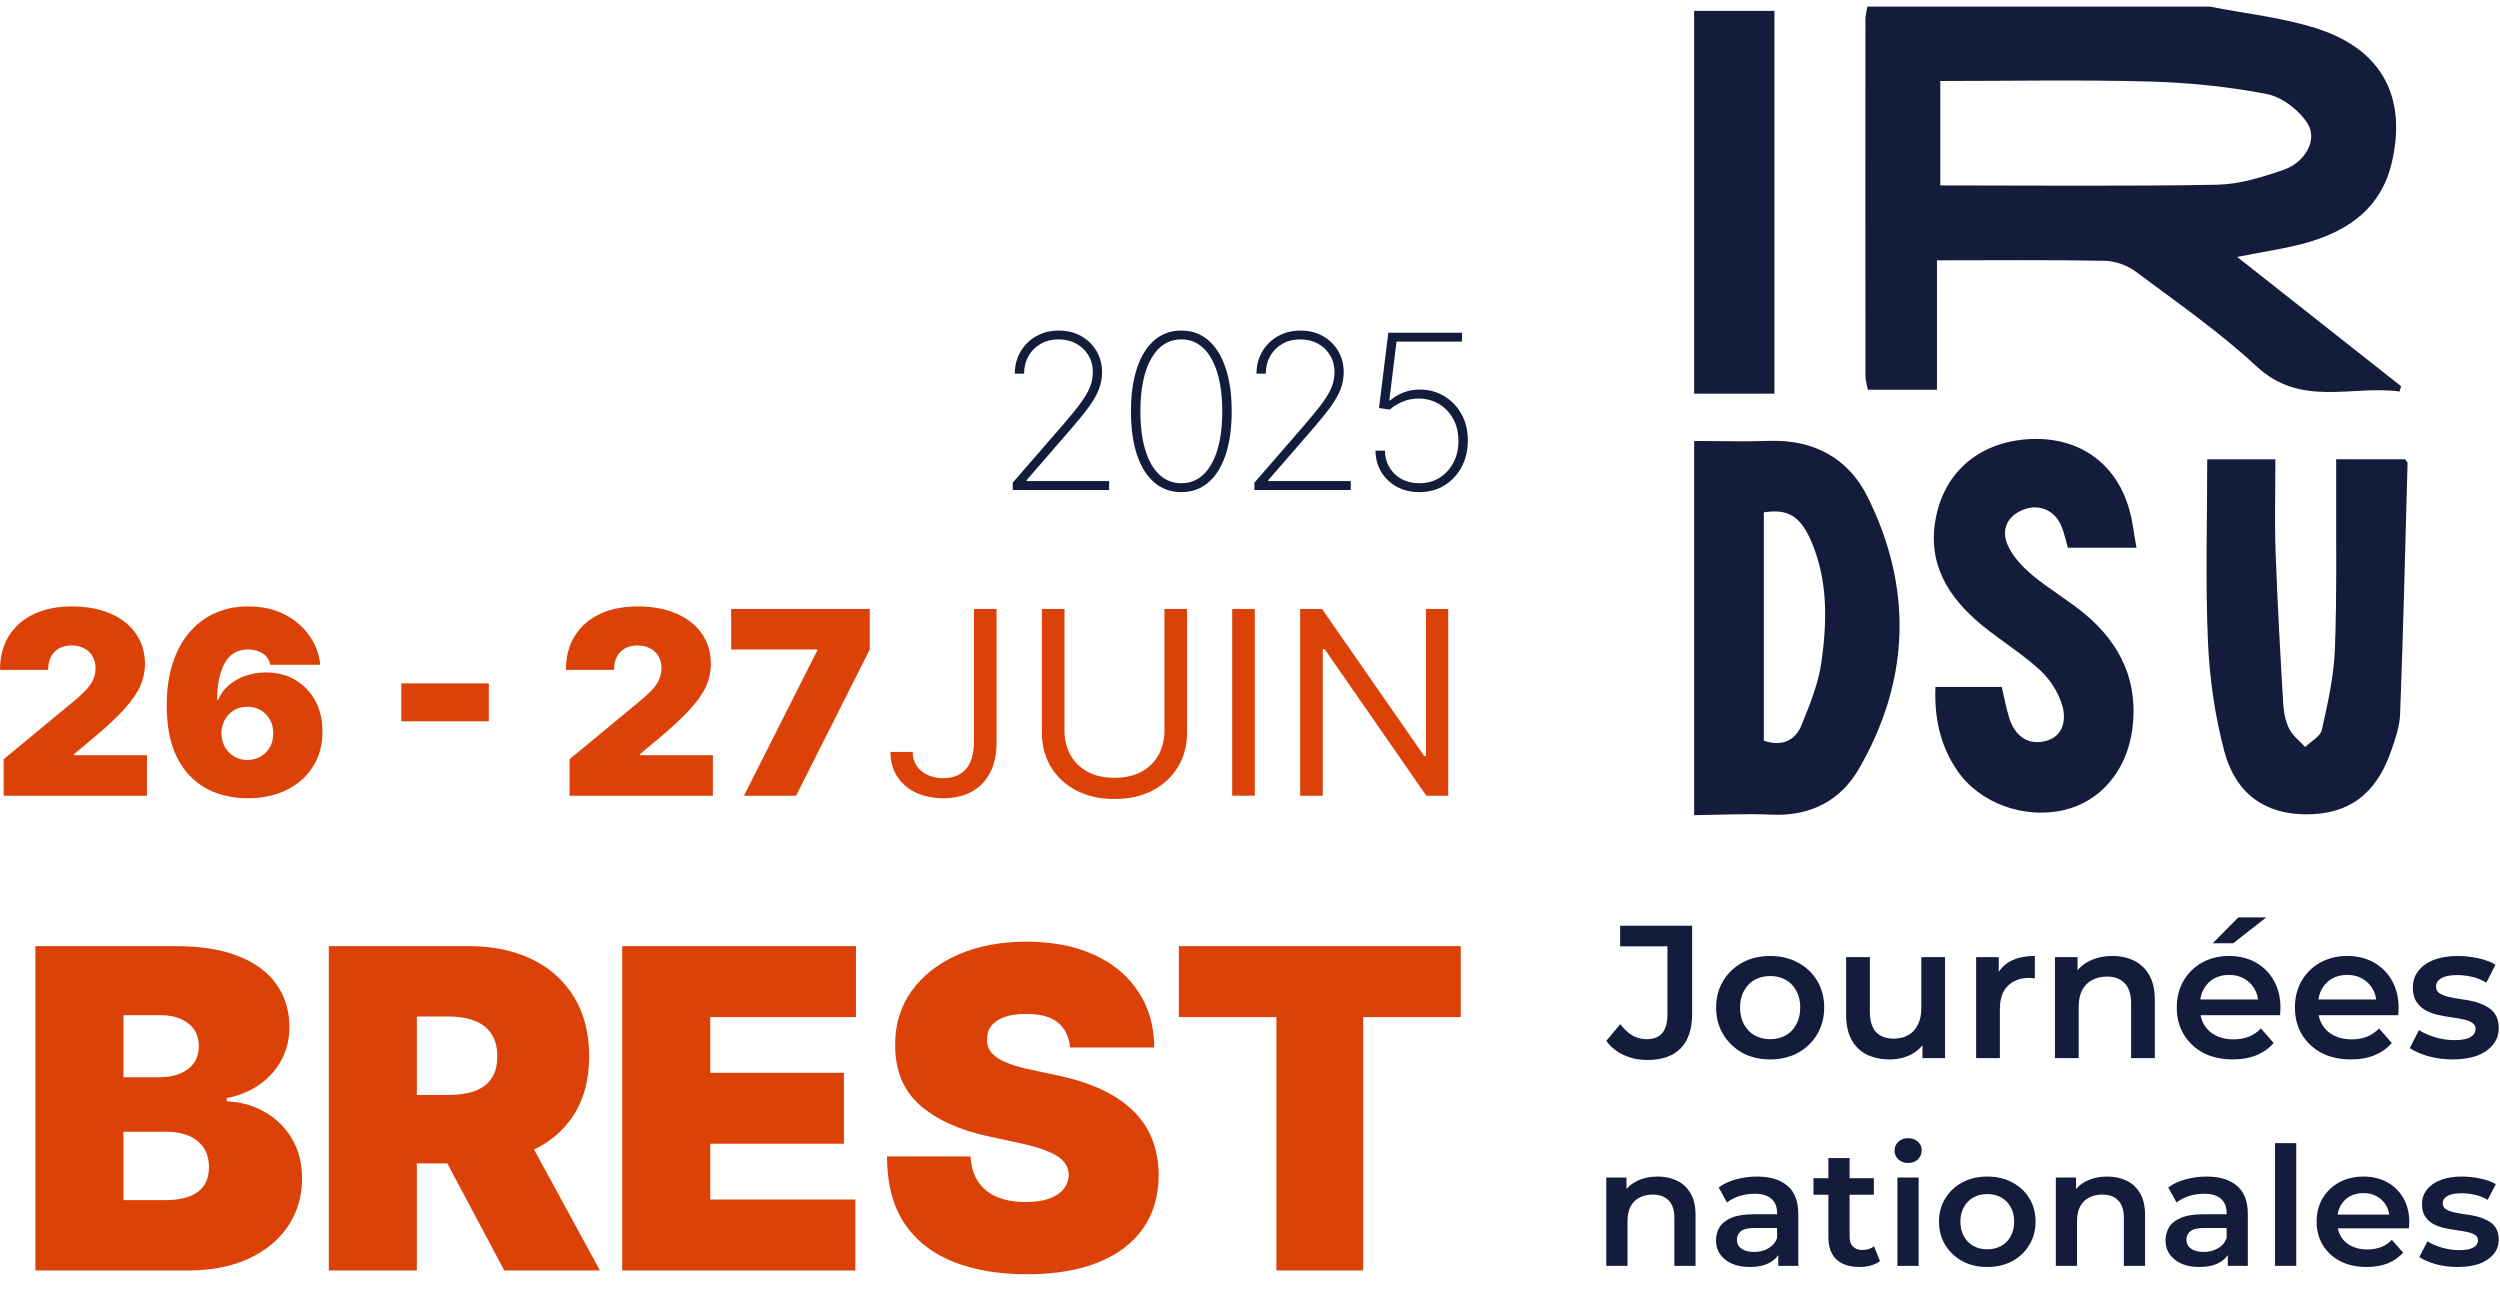 <?xml version="1.0" encoding="UTF-8"?> <svg xmlns="http://www.w3.org/2000/svg" width="370" height="192" viewBox="0 0 370 192" fill="none"><g clip-path="url(#clip0_2342_24)"><path d="M327.039 0.973C332.357 2.026 337.84 2.584 342.96 4.24C352.595 7.352 356.268 14.464 353.964 24.151C352.413 30.679 347.715 34.064 341.659 35.84C338.418 36.789 335.026 37.233 331.108 38.028C339.427 44.592 347.398 50.873 355.363 57.159C355.29 57.422 355.212 57.68 355.139 57.943C348.064 56.968 340.572 60.353 333.964 54.217C328.444 49.098 322.185 44.752 316.129 40.226C314.881 39.292 313.101 38.632 311.551 38.601C303.356 38.441 295.157 38.528 286.671 38.528V57.685H276.443C276.323 57.04 276.089 56.349 276.089 55.652C276.068 38.048 276.068 20.445 276.084 2.842C276.084 2.222 276.271 1.598 276.375 0.979H327.034L327.039 0.973ZM287.166 27.443C301.036 27.443 314.574 27.588 328.101 27.34C331.425 27.278 334.828 26.225 338.012 25.116C341.149 24.027 343.022 20.719 341.55 18.329C340.317 16.327 337.757 14.355 335.483 13.917C329.766 12.807 323.881 12.224 318.049 12.064C307.836 11.785 297.607 11.986 287.166 11.986V27.443Z" fill="#131C3A"></path><path d="M250.731 65.266C254.466 65.266 258.202 65.37 261.932 65.251C268.483 65.044 273.586 67.888 276.365 73.462C283.118 86.993 282.707 100.654 275.116 113.788C272.411 118.469 267.957 120.827 262.244 120.569C258.415 120.394 254.57 120.605 250.736 120.642V65.261L250.731 65.266ZM261.048 109.628C263.8 110.557 265.725 109.556 266.656 107.249C267.874 104.235 269.138 101.129 269.58 97.95C270.413 91.963 270.548 85.899 268.077 80.145C266.454 76.357 264.612 75.278 261.048 75.825V109.634V109.628Z" fill="#131C3A"></path><path d="M250.731 1.608H262.619V58.258H250.731V1.608Z" fill="#131C3A"></path><path d="M326.665 67.981H336.758C336.758 72.672 336.628 77.209 336.789 81.729C337.06 89.233 337.481 96.737 337.923 104.235C337.996 105.484 338.267 106.811 338.829 107.91C339.344 108.927 340.374 109.685 341.175 110.557C342.023 109.721 343.412 109.004 343.631 108.029C344.5 104.122 345.405 100.148 345.561 96.169C345.878 88.02 345.717 79.851 345.754 71.686C345.754 70.536 345.754 69.385 345.754 67.971H355.951C356.112 68.218 356.326 68.394 356.32 68.564C355.982 80.94 355.68 93.315 355.217 105.686C355.15 107.549 354.489 109.432 353.859 111.223C351.633 117.586 347.58 120.533 341.295 120.523C335.301 120.513 330.889 117.55 329.193 111.166C327.794 105.897 327.013 100.365 326.774 94.915C326.389 86.049 326.67 77.152 326.67 67.976L326.665 67.981Z" fill="#131C3A"></path><path d="M286.448 101.665H296.26C296.614 103.172 296.895 104.715 297.347 106.202C298.133 108.762 299.954 110.305 302.628 109.701C305.386 109.076 305.854 106.517 305.193 104.334C304.621 102.424 303.362 100.489 301.879 99.132C299.22 96.701 296.083 94.796 293.294 92.5C288.341 88.418 285.225 83.443 286.489 76.718C287.821 69.627 293.232 65.225 300.74 64.972C307.878 64.735 313.299 68.673 315.177 75.557C315.645 77.27 315.833 79.056 316.197 81.064H306.046C305.708 79.923 305.49 78.762 305.021 77.714C303.965 75.351 301.504 74.453 299.127 75.567C296.728 76.687 296.224 78.803 297.243 80.904C298.039 82.545 299.449 84.01 300.885 85.203C303.336 87.236 306.145 88.851 308.585 90.89C313.923 95.344 316.54 100.995 315.567 108.029C314.73 114.093 310.854 118.629 305.49 119.883C299.548 121.271 292.941 118.866 289.647 114.005C287.181 110.372 286.255 106.31 286.448 101.671V101.665Z" fill="#131C3A"></path></g><path d="M245.34 174.129C246.411 174.129 247.365 174.333 248.203 174.741C249.056 175.149 249.726 175.777 250.211 176.625C250.697 177.457 250.94 178.534 250.94 179.856V187.344H247.801V180.247C247.801 179.089 247.516 178.224 246.947 177.653C246.394 177.082 245.616 176.797 244.612 176.797C243.875 176.797 243.222 176.944 242.653 177.237C242.084 177.531 241.64 177.971 241.322 178.559C241.021 179.13 240.87 179.856 240.87 180.737V187.344H237.731L237.731 174.276H240.719L240.719 177.8L240.192 176.723C240.661 175.891 241.339 175.255 242.226 174.815C243.13 174.358 244.168 174.129 245.34 174.129Z" fill="#131C3A"></path><path d="M263.184 187.344L263.184 184.701L263.008 184.138V179.513C263.008 178.616 262.732 177.922 262.179 177.433C261.627 176.927 260.79 176.674 259.668 176.674C258.915 176.674 258.17 176.789 257.433 177.017C256.713 177.245 256.102 177.564 255.6 177.971L254.369 175.745C255.089 175.206 255.943 174.806 256.931 174.545C257.935 174.268 258.973 174.129 260.045 174.129C261.987 174.129 263.485 174.586 264.54 175.5C265.611 176.397 266.147 177.792 266.147 179.684L266.147 187.344H263.184ZM258.965 187.515C257.96 187.515 257.081 187.352 256.328 187.025C255.575 186.683 254.989 186.218 254.57 185.631C254.168 185.027 253.967 184.35 253.967 183.6C253.967 182.865 254.143 182.205 254.495 181.617C254.863 181.03 255.457 180.565 256.278 180.223C257.098 179.88 258.186 179.709 259.542 179.709L263.435 179.709V181.74L259.768 181.74C258.697 181.74 257.977 181.911 257.609 182.254C257.24 182.58 257.056 182.988 257.056 183.477C257.056 184.032 257.282 184.472 257.734 184.799C258.186 185.125 258.814 185.288 259.618 185.288C260.388 185.288 261.074 185.117 261.677 184.774C262.296 184.432 262.74 183.926 263.008 183.257L263.535 185.092C263.234 185.859 262.69 186.455 261.903 186.879C261.133 187.303 260.153 187.515 258.965 187.515Z" fill="#131C3A"></path><path d="M275.223 187.515C273.749 187.515 272.611 187.148 271.807 186.414C271.004 185.663 270.602 184.562 270.602 183.11V171.389H273.741V183.037C273.741 183.657 273.9 184.138 274.218 184.481C274.553 184.823 275.013 184.994 275.599 184.994C276.303 184.994 276.888 184.815 277.357 184.456L278.236 186.634C277.868 186.928 277.416 187.148 276.88 187.295C276.344 187.441 275.792 187.515 275.223 187.515ZM268.392 176.821V174.374H277.332V176.821H268.392Z" fill="#131C3A"></path><path d="M280.818 187.344L280.818 174.276H283.957L283.957 187.344H280.818ZM282.4 172.123C281.814 172.123 281.329 171.943 280.944 171.585C280.576 171.226 280.391 170.793 280.391 170.288C280.391 169.766 280.576 169.333 280.944 168.991C281.329 168.632 281.814 168.452 282.4 168.452C282.986 168.452 283.463 168.624 283.832 168.966C284.217 169.292 284.409 169.708 284.409 170.214C284.409 170.753 284.225 171.209 283.857 171.585C283.489 171.943 283.003 172.123 282.4 172.123Z" fill="#131C3A"></path><path d="M294.104 187.515C292.731 187.515 291.509 187.229 290.438 186.658C289.366 186.071 288.521 185.272 287.901 184.26C287.282 183.249 286.972 182.099 286.972 180.81C286.972 179.505 287.282 178.355 287.901 177.36C288.521 176.348 289.366 175.557 290.438 174.986C291.509 174.415 292.731 174.129 294.104 174.129C295.494 174.129 296.724 174.415 297.796 174.986C298.884 175.557 299.729 176.34 300.332 177.335C300.951 178.33 301.261 179.489 301.261 180.81C301.261 182.099 300.951 183.249 300.332 184.26C299.729 185.272 298.884 186.071 297.796 186.658C296.724 187.229 295.494 187.515 294.104 187.515ZM294.104 184.897C294.874 184.897 295.561 184.733 296.163 184.407C296.766 184.081 297.235 183.608 297.57 182.988C297.921 182.368 298.097 181.642 298.097 180.81C298.097 179.962 297.921 179.236 297.57 178.632C297.235 178.012 296.766 177.539 296.163 177.213C295.561 176.886 294.883 176.723 294.129 176.723C293.359 176.723 292.673 176.886 292.07 177.213C291.484 177.539 291.015 178.012 290.664 178.632C290.312 179.236 290.136 179.962 290.136 180.81C290.136 181.642 290.312 182.368 290.664 182.988C291.015 183.608 291.484 184.081 292.07 184.407C292.673 184.733 293.351 184.897 294.104 184.897Z" fill="#131C3A"></path><path d="M311.872 174.129C312.943 174.129 313.897 174.333 314.734 174.741C315.588 175.149 316.258 175.777 316.743 176.625C317.229 177.457 317.471 178.534 317.471 179.856V187.344H314.332V180.247C314.332 179.089 314.048 178.224 313.479 177.653C312.926 177.082 312.148 176.797 311.143 176.797C310.407 176.797 309.754 176.944 309.185 177.237C308.615 177.531 308.172 177.971 307.854 178.559C307.552 179.13 307.402 179.856 307.402 180.737V187.344H304.263V174.276H307.251V177.8L306.724 176.723C307.192 175.891 307.87 175.255 308.758 174.815C309.662 174.358 310.7 174.129 311.872 174.129Z" fill="#131C3A"></path><path d="M329.715 187.344V184.701L329.539 184.138V179.513C329.539 178.616 329.263 177.922 328.711 177.433C328.158 176.927 327.321 176.674 326.2 176.674C325.446 176.674 324.701 176.789 323.965 177.017C323.245 177.245 322.634 177.564 322.131 177.971L320.901 175.745C321.621 175.206 322.475 174.806 323.462 174.545C324.467 174.268 325.505 174.129 326.576 174.129C328.518 174.129 330.017 174.586 331.071 175.5C332.143 176.397 332.678 177.792 332.678 179.684V187.344H329.715ZM325.496 187.515C324.492 187.515 323.613 187.352 322.86 187.025C322.106 186.683 321.52 186.218 321.102 185.631C320.7 185.027 320.499 184.35 320.499 183.6C320.499 182.865 320.675 182.205 321.027 181.617C321.395 181.03 321.989 180.565 322.809 180.223C323.63 179.88 324.718 179.709 326.074 179.709L329.966 179.709V181.74L326.3 181.74C325.229 181.74 324.509 181.911 324.14 182.254C323.772 182.58 323.588 182.988 323.588 183.477C323.588 184.032 323.814 184.472 324.266 184.799C324.718 185.125 325.346 185.288 326.149 185.288C326.919 185.288 327.606 185.117 328.209 184.774C328.828 184.432 329.272 183.926 329.539 183.257L330.067 185.092C329.765 185.859 329.221 186.455 328.435 186.879C327.664 187.303 326.685 187.515 325.496 187.515Z" fill="#131C3A"></path><path d="M336.707 187.344V169.186H339.846V187.344H336.707Z" fill="#131C3A"></path><path d="M350.269 187.515C348.779 187.515 347.473 187.229 346.351 186.658C345.247 186.071 344.384 185.272 343.765 184.26C343.162 183.249 342.861 182.099 342.861 180.81C342.861 179.505 343.154 178.355 343.74 177.36C344.343 176.348 345.163 175.557 346.201 174.986C347.255 174.415 348.452 174.129 349.792 174.129C351.098 174.129 352.261 174.407 353.282 174.961C354.304 175.516 355.107 176.299 355.693 177.311C356.279 178.322 356.572 179.513 356.572 180.883C356.572 181.014 356.564 181.161 356.547 181.324C356.547 181.487 356.539 181.642 356.522 181.789L345.347 181.789V179.758L354.864 179.758L353.634 180.394C353.651 179.644 353.492 178.983 353.157 178.412C352.822 177.841 352.362 177.392 351.776 177.066C351.206 176.74 350.545 176.577 349.792 176.577C349.022 176.577 348.344 176.74 347.758 177.066C347.189 177.392 346.737 177.849 346.402 178.436C346.084 179.007 345.925 179.684 345.925 180.467V180.957C345.925 181.74 346.109 182.433 346.477 183.037C346.845 183.64 347.364 184.105 348.034 184.432C348.704 184.758 349.474 184.921 350.344 184.921C351.098 184.921 351.776 184.807 352.378 184.578C352.981 184.35 353.517 183.991 353.985 183.502L355.668 185.386C355.065 186.071 354.304 186.601 353.383 186.977C352.479 187.335 351.441 187.515 350.269 187.515Z" fill="#131C3A"></path><path d="M363.731 187.515C362.609 187.515 361.529 187.376 360.491 187.099C359.47 186.805 358.658 186.455 358.055 186.047L359.261 183.722C359.863 184.097 360.583 184.407 361.42 184.652C362.257 184.897 363.094 185.019 363.932 185.019C364.919 185.019 365.631 184.888 366.066 184.627C366.518 184.366 366.744 184.016 366.744 183.575C366.744 183.216 366.593 182.947 366.292 182.768C365.991 182.572 365.597 182.425 365.112 182.327C364.626 182.229 364.082 182.14 363.48 182.058C362.894 181.976 362.299 181.87 361.697 181.74C361.111 181.593 360.575 181.389 360.089 181.128C359.604 180.851 359.211 180.484 358.909 180.027C358.608 179.57 358.457 178.966 358.457 178.216C358.457 177.384 358.7 176.666 359.185 176.063C359.671 175.443 360.349 174.97 361.219 174.643C362.107 174.301 363.153 174.129 364.358 174.129C365.262 174.129 366.175 174.227 367.096 174.423C368.016 174.619 368.778 174.896 369.381 175.255L368.175 177.58C367.539 177.205 366.895 176.952 366.242 176.821C365.606 176.674 364.969 176.601 364.333 176.601C363.379 176.601 362.668 176.74 362.199 177.017C361.747 177.294 361.521 177.645 361.521 178.069C361.521 178.461 361.671 178.754 361.973 178.95C362.274 179.146 362.668 179.301 363.153 179.415C363.639 179.529 364.174 179.627 364.76 179.709C365.363 179.774 365.957 179.88 366.543 180.027C367.129 180.174 367.665 180.378 368.15 180.639C368.653 180.883 369.054 181.234 369.356 181.691C369.657 182.148 369.808 182.743 369.808 183.477C369.808 184.293 369.557 185.003 369.054 185.606C368.569 186.21 367.874 186.683 366.97 187.025C366.066 187.352 364.986 187.515 363.731 187.515Z" fill="#131C3A"></path><path d="M243.802 156.878C242.546 156.878 241.385 156.636 240.317 156.151C239.267 155.666 238.405 154.966 237.731 154.051L239.811 151.56C240.354 152.307 240.944 152.866 241.581 153.24C242.237 153.613 242.949 153.8 243.717 153.8C245.76 153.8 246.781 152.596 246.781 150.189L246.781 140.056L239.783 140.056V137.005L250.435 137.005L250.435 149.993C250.435 152.307 249.863 154.033 248.72 155.171C247.596 156.309 245.956 156.878 243.802 156.878Z" fill="#131C3A"></path><path d="M261.968 156.795C260.431 156.795 259.063 156.468 257.864 155.815C256.665 155.143 255.719 154.229 255.026 153.072C254.332 151.915 253.986 150.599 253.986 149.125C253.986 147.632 254.332 146.317 255.026 145.178C255.719 144.021 256.665 143.116 257.864 142.463C259.063 141.81 260.431 141.484 261.968 141.484C263.523 141.484 264.9 141.81 266.099 142.463C267.317 143.116 268.263 144.012 268.938 145.15C269.631 146.289 269.978 147.614 269.978 149.125C269.978 150.599 269.631 151.915 268.938 153.072C268.263 154.229 267.317 155.143 266.099 155.815C264.9 156.468 263.523 156.795 261.968 156.795ZM261.968 153.8C262.83 153.8 263.598 153.613 264.272 153.24C264.947 152.866 265.472 152.325 265.846 151.616C266.24 150.907 266.437 150.077 266.437 149.125C266.437 148.155 266.24 147.324 265.846 146.634C265.472 145.925 264.947 145.384 264.272 145.01C263.598 144.637 262.839 144.451 261.996 144.451C261.134 144.451 260.366 144.637 259.691 145.01C259.035 145.384 258.511 145.925 258.117 146.634C257.724 147.324 257.527 148.155 257.527 149.125C257.527 150.077 257.724 150.907 258.117 151.616C258.511 152.325 259.035 152.866 259.691 153.24C260.366 153.613 261.125 153.8 261.968 153.8Z" fill="#131C3A"></path><path d="M279.689 156.795C278.415 156.795 277.291 156.561 276.317 156.095C275.342 155.61 274.583 154.882 274.04 153.911C273.497 152.922 273.225 151.682 273.225 150.189V141.652H276.738V149.713C276.738 151.056 277.038 152.064 277.638 152.736C278.256 153.389 279.127 153.716 280.251 153.716C281.076 153.716 281.788 153.548 282.388 153.212C283.006 152.876 283.484 152.372 283.821 151.7C284.177 151.028 284.355 150.198 284.355 149.209V141.652H287.868L287.868 156.599H284.524L284.524 152.568L285.114 153.8C284.608 154.77 283.868 155.516 282.893 156.039C281.919 156.543 280.851 156.795 279.689 156.795Z" fill="#131C3A"></path><path d="M292.468 156.599L292.468 141.652L295.813 141.652V145.766L295.419 144.563C295.869 143.555 296.572 142.79 297.527 142.267C298.501 141.745 299.71 141.484 301.153 141.484V144.814C301.003 144.777 300.862 144.758 300.731 144.758C300.6 144.74 300.469 144.73 300.338 144.73C299.007 144.73 297.949 145.122 297.162 145.906C296.375 146.671 295.981 147.819 295.981 149.349L295.981 156.599L292.468 156.599Z" fill="#131C3A"></path><path d="M312.649 141.484C313.848 141.484 314.916 141.717 315.853 142.183C316.809 142.65 317.558 143.368 318.102 144.339C318.645 145.29 318.917 146.522 318.917 148.033L318.917 156.599H315.404L315.404 148.481C315.404 147.156 315.085 146.167 314.448 145.514C313.83 144.861 312.958 144.535 311.834 144.535C311.01 144.535 310.279 144.703 309.642 145.038C309.005 145.374 308.508 145.878 308.152 146.55C307.815 147.203 307.646 148.033 307.646 149.041L307.646 156.599H304.133L304.133 141.652H307.478V145.682L306.887 144.451C307.412 143.499 308.171 142.771 309.164 142.267C310.176 141.745 311.338 141.484 312.649 141.484Z" fill="#131C3A"></path><path d="M330.456 156.795C328.788 156.795 327.326 156.468 326.071 155.815C324.834 155.143 323.869 154.229 323.176 153.072C322.502 151.915 322.164 150.599 322.164 149.125C322.164 147.632 322.492 146.317 323.148 145.178C323.823 144.021 324.741 143.116 325.902 142.463C327.083 141.81 328.423 141.484 329.922 141.484C331.383 141.484 332.685 141.801 333.828 142.435C334.971 143.07 335.871 143.965 336.526 145.122C337.182 146.279 337.51 147.642 337.51 149.209C337.51 149.358 337.501 149.526 337.482 149.713C337.482 149.899 337.473 150.077 337.454 150.245L324.947 150.245V147.921L335.599 147.921L334.222 148.649C334.24 147.791 334.062 147.035 333.688 146.382C333.313 145.729 332.798 145.216 332.142 144.842C331.505 144.469 330.765 144.283 329.922 144.283C329.06 144.283 328.301 144.469 327.645 144.842C327.008 145.216 326.502 145.738 326.127 146.41C325.771 147.063 325.593 147.837 325.593 148.733V149.293C325.593 150.189 325.799 150.982 326.212 151.672C326.624 152.363 327.205 152.894 327.954 153.268C328.704 153.641 329.566 153.828 330.54 153.828C331.383 153.828 332.142 153.697 332.816 153.436C333.491 153.174 334.091 152.764 334.615 152.204L336.498 154.359C335.824 155.143 334.971 155.75 333.941 156.179C332.929 156.589 331.767 156.795 330.456 156.795ZM327.476 139.608L331.271 135.773H335.402L330.512 139.608L327.476 139.608Z" fill="#131C3A"></path><path d="M347.939 156.795C346.272 156.795 344.81 156.468 343.555 155.815C342.318 155.143 341.353 154.229 340.66 153.072C339.985 151.915 339.648 150.599 339.648 149.125C339.648 147.632 339.976 146.317 340.632 145.178C341.306 144.021 342.224 143.116 343.386 142.463C344.567 141.81 345.906 141.484 347.405 141.484C348.867 141.484 350.169 141.801 351.312 142.435C352.455 143.07 353.354 143.965 354.01 145.122C354.666 146.279 354.994 147.642 354.994 149.209C354.994 149.358 354.985 149.526 354.966 149.713C354.966 149.899 354.956 150.077 354.938 150.245L342.431 150.245V147.921L353.083 147.921L351.706 148.649C351.724 147.791 351.546 147.035 351.171 146.382C350.797 145.729 350.281 145.216 349.626 144.842C348.989 144.469 348.248 144.283 347.405 144.283C346.543 144.283 345.785 144.469 345.129 144.842C344.492 145.216 343.986 145.738 343.611 146.41C343.255 147.063 343.077 147.837 343.077 148.733V149.293C343.077 150.189 343.283 150.982 343.695 151.672C344.108 152.363 344.688 152.894 345.438 153.268C346.187 153.641 347.049 153.828 348.024 153.828C348.867 153.828 349.626 153.697 350.3 153.436C350.975 153.174 351.574 152.764 352.099 152.204L353.982 154.359C353.308 155.143 352.455 155.75 351.424 156.179C350.413 156.589 349.251 156.795 347.939 156.795Z" fill="#131C3A"></path><path d="M363.006 156.795C361.751 156.795 360.542 156.636 359.38 156.319C358.237 155.983 357.329 155.582 356.654 155.115L358.003 152.456C358.678 152.885 359.483 153.24 360.42 153.52C361.357 153.8 362.294 153.939 363.231 153.939C364.336 153.939 365.133 153.79 365.62 153.492C366.126 153.193 366.379 152.792 366.379 152.288C366.379 151.877 366.21 151.57 365.873 151.364C365.536 151.14 365.095 150.972 364.552 150.86C364.008 150.749 363.4 150.646 362.725 150.553C362.069 150.459 361.404 150.338 360.729 150.189C360.074 150.021 359.474 149.787 358.931 149.489C358.387 149.172 357.947 148.752 357.61 148.229C357.272 147.707 357.104 147.016 357.104 146.158C357.104 145.206 357.375 144.385 357.919 143.695C358.462 142.986 359.221 142.445 360.195 142.071C361.189 141.679 362.36 141.484 363.709 141.484C364.72 141.484 365.742 141.596 366.772 141.819C367.803 142.043 368.655 142.361 369.33 142.771L367.981 145.43C367.269 145.001 366.547 144.712 365.817 144.563C365.105 144.395 364.393 144.311 363.681 144.311C362.613 144.311 361.816 144.469 361.292 144.786C360.786 145.104 360.533 145.505 360.533 145.99C360.533 146.438 360.701 146.774 361.039 146.998C361.376 147.222 361.816 147.399 362.36 147.53C362.903 147.66 363.503 147.772 364.158 147.865C364.833 147.94 365.498 148.061 366.154 148.229C366.81 148.397 367.409 148.631 367.953 148.929C368.515 149.209 368.964 149.61 369.302 150.133C369.639 150.655 369.808 151.336 369.808 152.176C369.808 153.109 369.527 153.921 368.964 154.611C368.421 155.302 367.643 155.843 366.632 156.235C365.62 156.608 364.411 156.795 363.006 156.795Z" fill="#131C3A"></path><path d="M5.238 188.027V140.027H26.05C29.706 140.027 32.777 140.519 35.261 141.503C37.761 142.488 39.644 143.878 40.91 145.675C42.191 147.472 42.831 149.589 42.831 152.027C42.831 153.792 42.441 155.402 41.66 156.855C40.894 158.308 39.816 159.527 38.425 160.511C37.035 161.48 35.41 162.152 33.55 162.527V162.995C35.613 163.073 37.488 163.597 39.175 164.566C40.863 165.519 42.206 166.839 43.206 168.527C44.206 170.198 44.706 172.167 44.706 174.433C44.706 177.058 44.019 179.394 42.644 181.441C41.285 183.488 39.347 185.097 36.831 186.269C34.316 187.441 31.316 188.027 27.831 188.027H5.238ZM18.269 177.62H24.363C26.55 177.62 28.191 177.214 29.285 176.402C30.378 175.573 30.925 174.355 30.925 172.745C30.925 171.62 30.667 170.667 30.152 169.886C29.636 169.105 28.902 168.511 27.949 168.105C27.011 167.698 25.878 167.495 24.55 167.495H18.269V177.62ZM18.269 159.433H23.613C24.753 159.433 25.761 159.253 26.636 158.894C27.511 158.534 28.191 158.019 28.675 157.347C29.175 156.659 29.425 155.823 29.425 154.839C29.425 153.355 28.894 152.222 27.831 151.441C26.769 150.644 25.425 150.245 23.8 150.245H18.269V159.433ZM48.664 188.027V140.027H69.382C72.945 140.027 76.062 140.675 78.734 141.972C81.406 143.269 83.484 145.136 84.968 147.573C86.453 150.011 87.195 152.933 87.195 156.339C87.195 159.777 86.429 162.675 84.898 165.034C83.382 167.394 81.249 169.175 78.499 170.378C75.765 171.581 72.57 172.183 68.914 172.183H56.539V162.058H66.289C67.82 162.058 69.124 161.87 70.203 161.495C71.296 161.105 72.132 160.488 72.71 159.644C73.304 158.8 73.601 157.698 73.601 156.339C73.601 154.964 73.304 153.847 72.71 152.988C72.132 152.113 71.296 151.472 70.203 151.066C69.124 150.644 67.82 150.433 66.289 150.433H61.695V188.027H48.664ZM76.789 165.995L88.789 188.027H74.632L62.914 165.995H76.789ZM92.09 188.027V140.027H126.683V150.527H105.121V158.777H124.902V169.277H105.121V177.527H126.59V188.027H92.09ZM158.361 155.027C158.236 153.464 157.65 152.245 156.603 151.37C155.572 150.495 154.002 150.058 151.892 150.058C150.549 150.058 149.447 150.222 148.588 150.55C147.744 150.863 147.119 151.292 146.713 151.839C146.306 152.386 146.096 153.011 146.08 153.714C146.049 154.292 146.15 154.816 146.385 155.284C146.635 155.738 147.025 156.152 147.556 156.527C148.088 156.886 148.767 157.214 149.596 157.511C150.424 157.808 151.408 158.073 152.549 158.308L156.486 159.152C159.142 159.714 161.416 160.456 163.306 161.378C165.197 162.3 166.744 163.386 167.947 164.636C169.15 165.87 170.033 167.261 170.596 168.808C171.174 170.355 171.471 172.042 171.486 173.87C171.471 177.027 170.681 179.698 169.119 181.886C167.556 184.073 165.322 185.738 162.416 186.878C159.525 188.019 156.049 188.589 151.986 188.589C147.814 188.589 144.174 187.972 141.064 186.738C137.971 185.503 135.564 183.605 133.846 181.042C132.142 178.464 131.283 175.167 131.267 171.152H143.642C143.721 172.62 144.088 173.855 144.744 174.855C145.4 175.855 146.322 176.613 147.51 177.128C148.713 177.644 150.142 177.902 151.799 177.902C153.189 177.902 154.353 177.73 155.291 177.386C156.228 177.042 156.939 176.566 157.424 175.956C157.908 175.347 158.158 174.652 158.174 173.87C158.158 173.136 157.916 172.495 157.447 171.948C156.994 171.386 156.244 170.886 155.197 170.448C154.15 169.995 152.736 169.573 150.955 169.183L146.174 168.152C141.924 167.23 138.572 165.691 136.119 163.534C133.681 161.363 132.471 158.402 132.486 154.652C132.471 151.605 133.283 148.941 134.924 146.659C136.58 144.363 138.869 142.573 141.791 141.292C144.728 140.011 148.096 139.37 151.892 139.37C155.767 139.37 159.119 140.019 161.947 141.316C164.775 142.613 166.955 144.441 168.486 146.8C170.033 149.144 170.814 151.886 170.83 155.027H158.361ZM174.471 150.527V140.027H216.189V150.527H201.752V188.027H188.908V150.527H174.471Z" fill="#DC4208"></path><path d="M0.54 117.764V112.366L10.849 103.838C11.533 103.271 12.118 102.741 12.604 102.246C13.098 101.742 13.476 101.225 13.737 100.694C14.007 100.163 14.142 99.574 14.142 98.926C14.142 98.215 13.989 97.608 13.683 97.104C13.386 96.601 12.973 96.214 12.442 95.944C11.911 95.665 11.299 95.526 10.607 95.526C9.914 95.526 9.302 95.665 8.771 95.944C8.25 96.223 7.845 96.632 7.557 97.172C7.269 97.712 7.125 98.368 7.125 99.142H0C0 97.199 0.436 95.526 1.309 94.122C2.182 92.719 3.414 91.639 5.006 90.883C6.599 90.128 8.465 89.75 10.607 89.75C12.82 89.75 14.736 90.105 16.355 90.816C17.983 91.518 19.238 92.507 20.12 93.785C21.011 95.062 21.456 96.56 21.456 98.278C21.456 99.34 21.236 100.397 20.795 101.45C20.354 102.493 19.562 103.649 18.42 104.918C17.277 106.186 15.653 107.697 13.548 109.452L10.957 111.611V111.773H21.753V117.764H0.54Z" fill="#DC4208"></path><path d="M36.657 118.142C35.047 118.142 33.518 117.89 32.069 117.386C30.63 116.874 29.352 116.068 28.237 114.971C27.121 113.873 26.244 112.443 25.605 110.68C24.976 108.916 24.665 106.78 24.674 104.27C24.683 102.03 24.971 100.015 25.538 98.224C26.114 96.434 26.928 94.909 27.98 93.65C29.042 92.39 30.311 91.428 31.786 90.762C33.261 90.087 34.903 89.75 36.711 89.75C38.744 89.75 40.535 90.141 42.082 90.924C43.629 91.707 44.862 92.755 45.779 94.068C46.706 95.373 47.246 96.812 47.399 98.386H40.004C39.833 97.604 39.437 97.032 38.816 96.673C38.205 96.304 37.503 96.119 36.711 96.119C35.137 96.119 33.981 96.803 33.243 98.171C32.515 99.538 32.141 101.337 32.123 103.568H32.285C32.636 102.723 33.167 101.998 33.877 101.396C34.588 100.793 35.416 100.33 36.36 100.006C37.305 99.682 38.304 99.52 39.356 99.52C41.029 99.52 42.491 99.898 43.742 100.653C45.001 101.409 45.982 102.444 46.684 103.757C47.385 105.071 47.732 106.573 47.723 108.264C47.732 110.243 47.264 111.975 46.319 113.46C45.384 114.944 44.084 116.095 42.419 116.914C40.755 117.733 38.834 118.142 36.657 118.142ZM36.603 112.474C37.35 112.474 38.011 112.304 38.587 111.962C39.172 111.62 39.626 111.152 39.95 110.558C40.283 109.964 40.445 109.29 40.436 108.534C40.445 107.769 40.283 107.095 39.95 106.51C39.626 105.916 39.172 105.448 38.587 105.107C38.011 104.765 37.35 104.594 36.603 104.594C36.055 104.594 35.546 104.693 35.078 104.891C34.62 105.08 34.219 105.354 33.877 105.714C33.536 106.065 33.266 106.483 33.068 106.969C32.879 107.446 32.78 107.967 32.771 108.534C32.78 109.29 32.951 109.964 33.284 110.558C33.617 111.152 34.071 111.62 34.647 111.962C35.222 112.304 35.875 112.474 36.603 112.474Z" fill="#DC4208"></path><path d="M72.346 101.139V106.753H59.392V101.139H72.346Z" fill="#DC4208"></path><path d="M84.296 117.764V112.366L94.605 103.838C95.289 103.271 95.874 102.741 96.36 102.246C96.854 101.742 97.232 101.225 97.493 100.694C97.763 100.163 97.898 99.574 97.898 98.926C97.898 98.215 97.745 97.608 97.439 97.104C97.142 96.601 96.728 96.214 96.198 95.944C95.667 95.665 95.055 95.526 94.362 95.526C93.67 95.526 93.058 95.665 92.527 95.944C92.005 96.223 91.601 96.632 91.313 97.172C91.025 97.712 90.881 98.368 90.881 99.142H83.756C83.756 97.199 84.192 95.526 85.065 94.122C85.937 92.719 87.17 91.639 88.762 90.883C90.355 90.128 92.221 89.75 94.362 89.75C96.576 89.75 98.492 90.105 100.111 90.816C101.739 91.518 102.994 92.507 103.876 93.785C104.767 95.062 105.212 96.56 105.212 98.278C105.212 99.34 104.991 100.397 104.551 101.45C104.11 102.493 103.318 103.649 102.176 104.918C101.033 106.186 99.409 107.697 97.304 109.452L94.713 111.611V111.773H105.509V117.764H84.296Z" fill="#DC4208"></path><path d="M110.104 117.764L120.953 96.281V96.119H108.214V90.128H128.726V96.119L117.822 117.764H110.104Z" fill="#DC4208"></path><path d="M144.146 90.128H147.493V109.884C147.493 111.647 147.169 113.145 146.521 114.377C145.874 115.61 144.96 116.545 143.782 117.184C142.603 117.823 141.214 118.142 139.612 118.142C138.101 118.142 136.756 117.868 135.577 117.319C134.399 116.761 133.472 115.969 132.798 114.944C132.123 113.918 131.786 112.699 131.786 111.287H135.078C135.078 112.07 135.272 112.753 135.658 113.338C136.054 113.914 136.594 114.364 137.278 114.688C137.961 115.011 138.74 115.173 139.612 115.173C140.575 115.173 141.393 114.971 142.068 114.566C142.743 114.161 143.256 113.567 143.607 112.785C143.966 111.993 144.146 111.026 144.146 109.884V90.128Z" fill="#DC4208"></path><path d="M172.336 90.128H175.683V108.426C175.683 110.315 175.237 112.002 174.347 113.487C173.465 114.962 172.219 116.127 170.609 116.982C168.998 117.827 167.109 118.25 164.941 118.25C162.773 118.25 160.884 117.827 159.273 116.982C157.663 116.127 156.413 114.962 155.522 113.487C154.64 112.002 154.2 110.315 154.2 108.426V90.128H157.546V108.156C157.546 109.506 157.843 110.707 158.437 111.759C159.031 112.803 159.876 113.626 160.974 114.229C162.08 114.822 163.403 115.119 164.941 115.119C166.479 115.119 167.802 114.822 168.908 114.229C170.015 113.626 170.861 112.803 171.445 111.759C172.039 110.707 172.336 109.506 172.336 108.156V90.128Z" fill="#DC4208"></path><path d="M185.712 90.128V117.764H182.366V90.128H185.712Z" fill="#DC4208"></path><path d="M214.337 90.128V117.764H211.098L196.039 96.065H195.769V117.764H192.422V90.128H195.661L210.775 111.881H211.044V90.128H214.337Z" fill="#DC4208"></path><g clip-path="url(#clip1_2342_24)"><path d="M149.885 72.516V71.436L157.42 62.754C158.495 61.512 159.348 60.459 159.976 59.595C160.605 58.731 161.056 57.951 161.329 57.254C161.601 56.557 161.738 55.83 161.738 55.072C161.738 54.125 161.514 53.288 161.067 52.561C160.628 51.826 160.026 51.254 159.26 50.845C158.503 50.436 157.639 50.231 156.67 50.231C155.654 50.231 154.764 50.455 153.999 50.902C153.234 51.349 152.635 51.955 152.204 52.72C151.779 53.485 151.567 54.345 151.567 55.3H150.192C150.192 54.095 150.473 53.012 151.033 52.05C151.594 51.088 152.363 50.326 153.34 49.766C154.325 49.205 155.446 48.925 156.704 48.925C157.938 48.925 159.037 49.194 159.999 49.731C160.961 50.269 161.719 51.004 162.272 51.936C162.825 52.86 163.101 53.906 163.101 55.072C163.101 55.928 162.954 56.754 162.658 57.55C162.37 58.338 161.874 59.22 161.17 60.197C160.465 61.167 159.491 62.364 158.249 63.788L151.931 71.072V71.197H164.147V72.516H149.885ZM174.837 72.834C173.284 72.834 171.95 72.356 170.837 71.402C169.723 70.447 168.867 69.08 168.268 67.3C167.677 65.512 167.382 63.372 167.382 60.879C167.382 58.394 167.681 56.258 168.28 54.47C168.878 52.682 169.73 51.311 170.837 50.356C171.95 49.402 173.284 48.925 174.837 48.925C176.39 48.925 177.719 49.402 178.825 50.356C179.939 51.311 180.795 52.682 181.393 54.47C181.992 56.258 182.291 58.394 182.291 60.879C182.291 63.372 181.992 65.512 181.393 67.3C180.802 69.08 179.95 70.447 178.837 71.402C177.723 72.356 176.39 72.834 174.837 72.834ZM174.837 71.516C176.723 71.516 178.204 70.58 179.28 68.709C180.355 66.83 180.893 64.22 180.893 60.879C180.893 58.652 180.647 56.743 180.155 55.152C179.67 53.561 178.977 52.345 178.075 51.504C177.174 50.656 176.094 50.231 174.837 50.231C172.95 50.231 171.469 51.171 170.393 53.05C169.318 54.928 168.78 57.538 168.78 60.879C168.78 63.106 169.022 65.016 169.507 66.606C169.992 68.19 170.685 69.406 171.587 70.254C172.496 71.095 173.579 71.516 174.837 71.516ZM185.654 72.516V71.436L193.188 62.754C194.264 61.512 195.116 60.459 195.745 59.595C196.374 58.731 196.825 57.951 197.097 57.254C197.37 56.557 197.506 55.83 197.506 55.072C197.506 54.125 197.283 53.288 196.836 52.561C196.397 51.826 195.794 51.254 195.029 50.845C194.272 50.436 193.408 50.231 192.438 50.231C191.423 50.231 190.533 50.455 189.768 50.902C189.003 51.349 188.404 51.955 187.972 52.72C187.548 53.485 187.336 54.345 187.336 55.3H185.961C185.961 54.095 186.241 53.012 186.802 52.05C187.362 51.088 188.131 50.326 189.109 49.766C190.094 49.205 191.215 48.925 192.472 48.925C193.707 48.925 194.806 49.194 195.768 49.731C196.73 50.269 197.487 51.004 198.041 51.936C198.594 52.86 198.87 53.906 198.87 55.072C198.87 55.928 198.722 56.754 198.427 57.55C198.139 58.338 197.643 59.22 196.938 60.197C196.234 61.167 195.26 62.364 194.018 63.788L187.7 71.072V71.197H199.916V72.516H185.654ZM210.071 72.834C208.829 72.834 207.719 72.572 206.742 72.05C205.772 71.519 205.003 70.792 204.435 69.868C203.874 68.944 203.586 67.887 203.571 66.697H204.969C204.999 68.106 205.488 69.262 206.435 70.163C207.382 71.065 208.594 71.516 210.071 71.516C211.208 71.516 212.208 71.243 213.071 70.697C213.942 70.144 214.624 69.394 215.117 68.447C215.609 67.501 215.852 66.432 215.844 65.243C215.844 63.985 215.579 62.887 215.048 61.947C214.518 61.008 213.81 60.281 212.923 59.766C212.037 59.251 211.056 58.989 209.98 58.981C209.132 58.981 208.336 59.137 207.594 59.447C206.852 59.751 206.219 60.141 205.696 60.618L204.094 60.391L205.469 49.243H216.378V50.561H206.685L205.617 59.277H205.73C206.276 58.792 206.923 58.402 207.673 58.106C208.431 57.803 209.253 57.652 210.139 57.652C211.442 57.652 212.632 57.97 213.708 58.606C214.791 59.243 215.651 60.129 216.287 61.266C216.931 62.402 217.249 63.724 217.242 65.231C217.234 66.686 216.923 67.985 216.31 69.129C215.696 70.273 214.848 71.178 213.764 71.845C212.689 72.504 211.458 72.834 210.071 72.834Z" fill="#131C3A"></path></g><defs><clipPath id="clip0_2342_24"><rect width="105.59" height="119.668" fill="white" transform="translate(250.731 0.973)"></rect></clipPath><clipPath id="clip1_2342_24"><rect width="69" height="25" fill="white" transform="translate(149 48.027)"></rect></clipPath></defs></svg> 